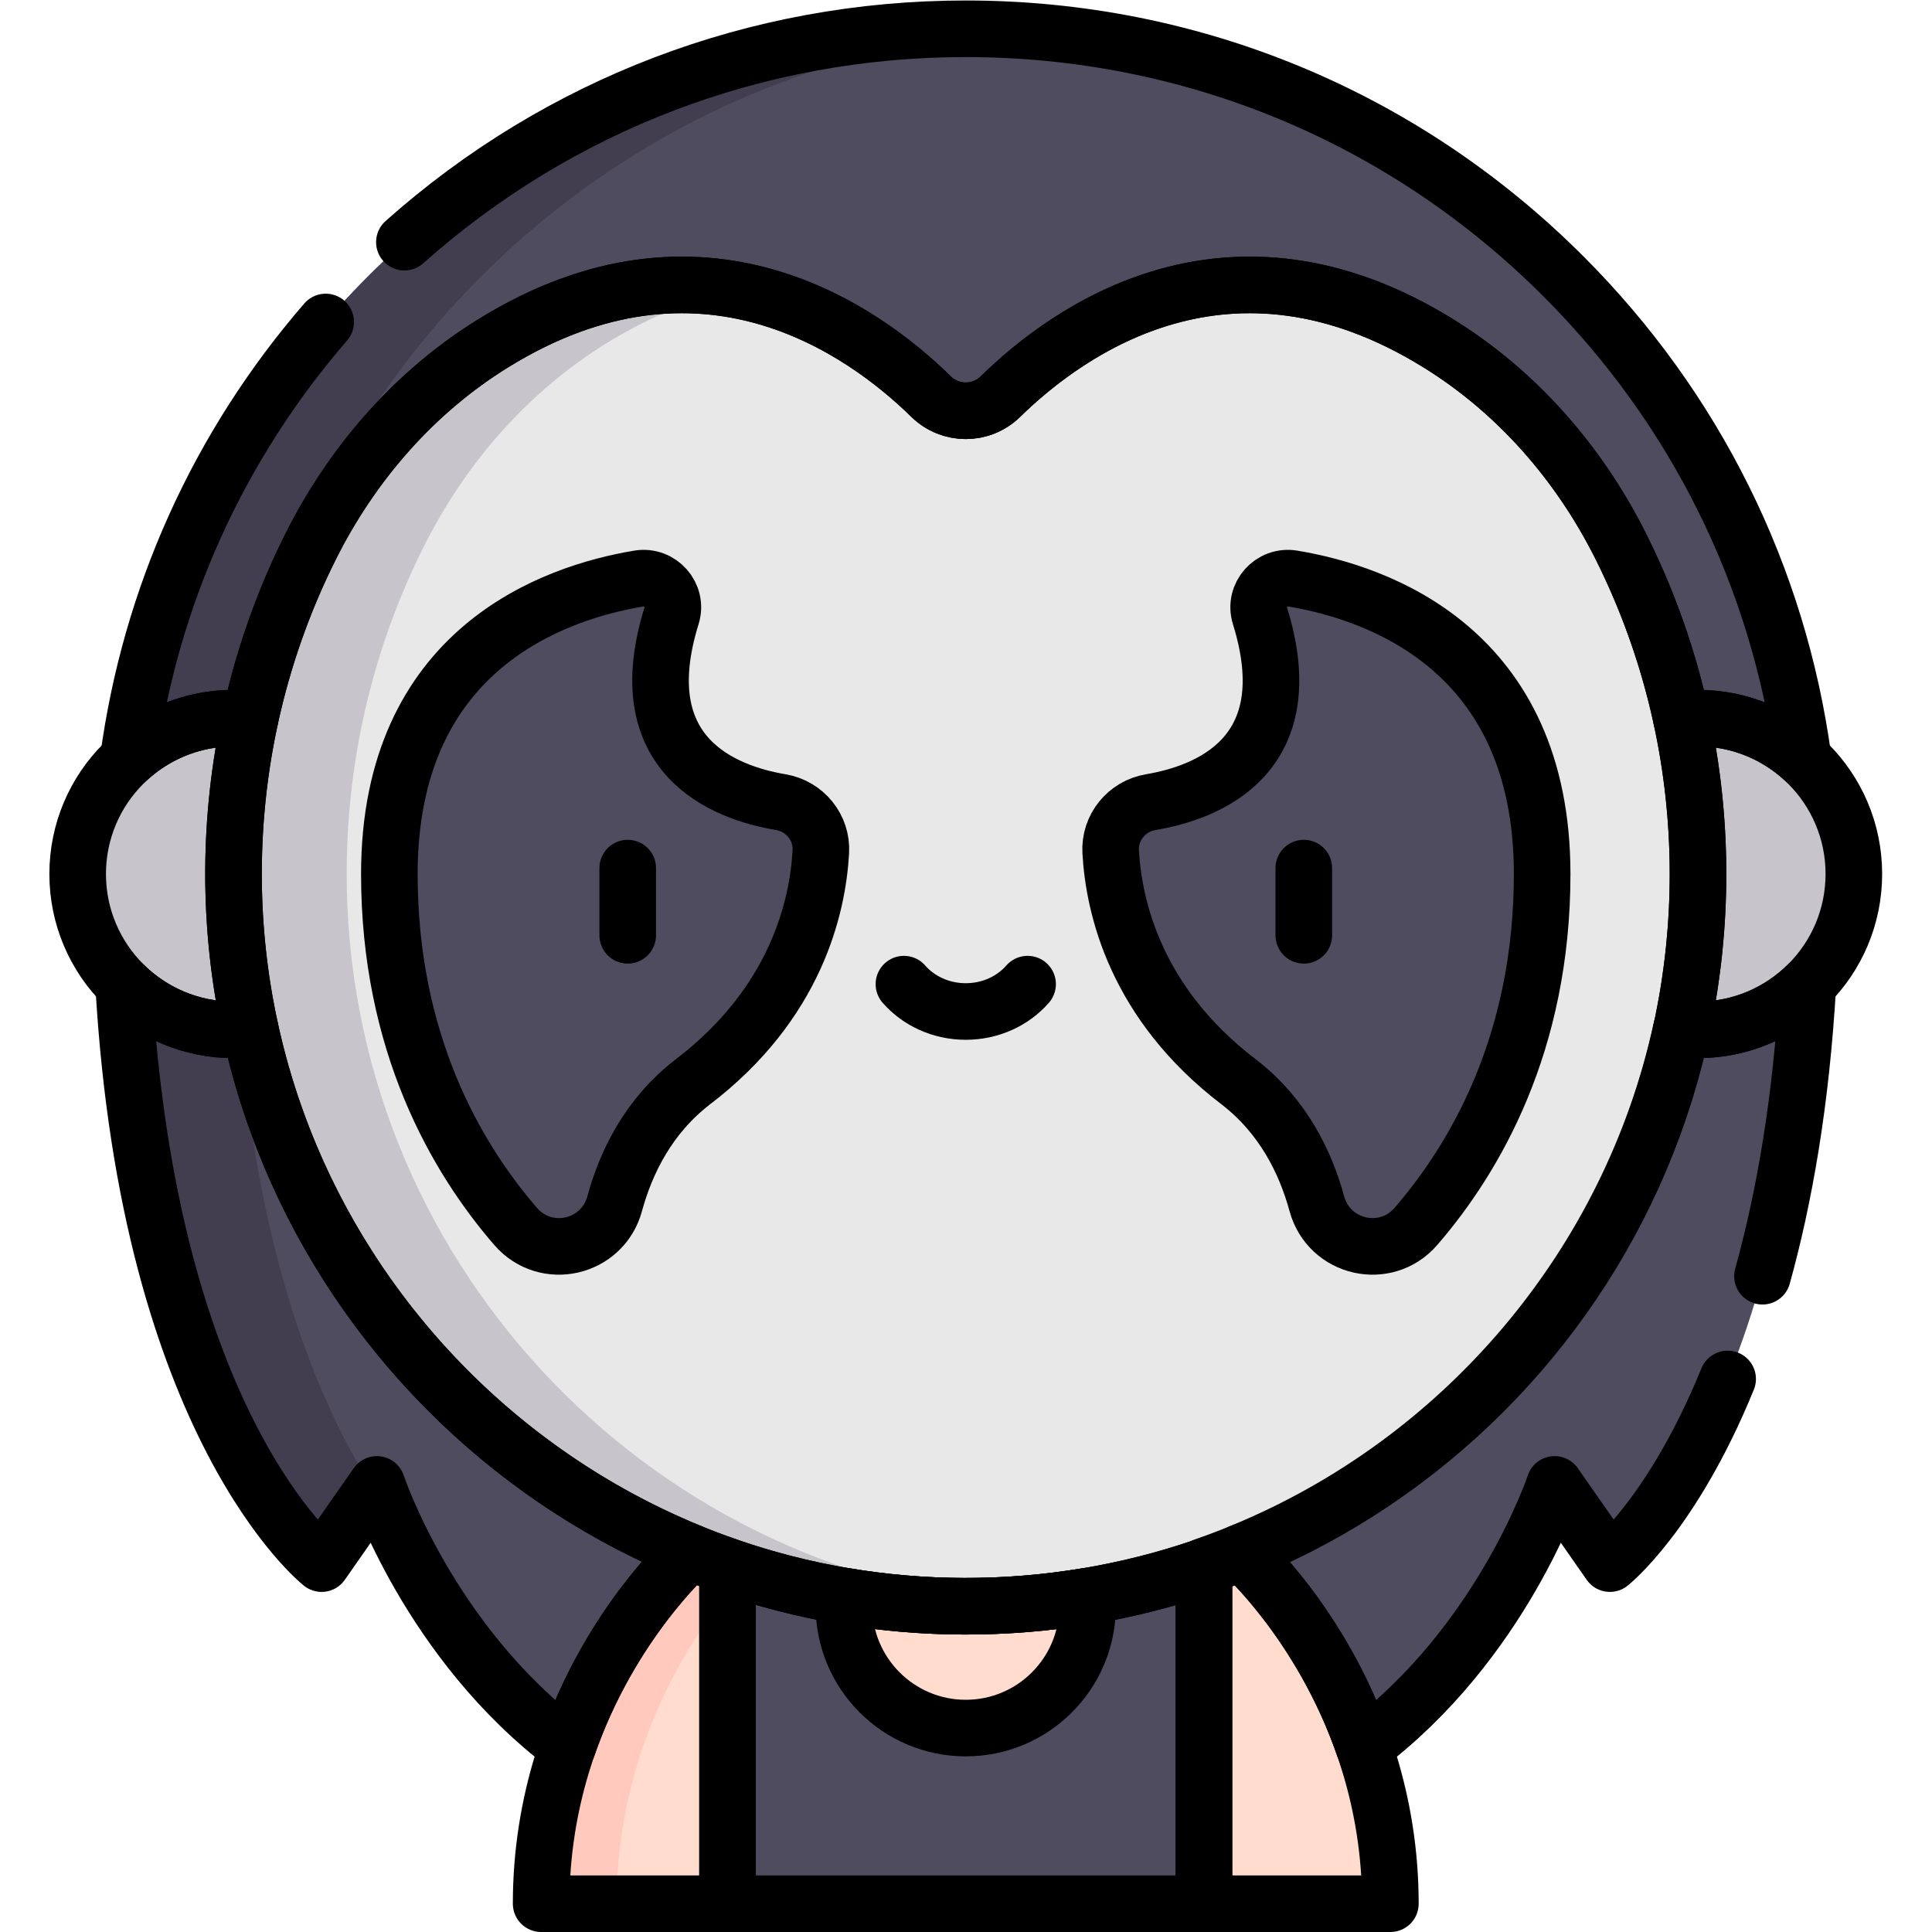 <?xml version="1.0" encoding="UTF-8" standalone="no"?>
<!-- Created with Inkscape (http://www.inkscape.org/) -->

<svg
   version="1.1"
   id="svg5334"
   xml:space="preserve"
   width="682.667"
   height="682.667"
   viewBox="0 0 682.667 682.667"
   xmlns="http://www.w3.org/2000/svg"
   xmlns:svg="http://www.w3.org/2000/svg"><defs
     id="defs5338"><clipPath
       clipPathUnits="userSpaceOnUse"
       id="clipPath5348"><path
         d="M 0,512 H 512 V 0 H 0 Z"
         id="path5346" /></clipPath></defs><g
     id="g5340"
     transform="matrix(1.333,0,0,-1.333,0,682.667)"><g
       id="g5342"><g
         id="g5344"
         clip-path="url(#clipPath5348)"><g
           id="g5350"
           transform="translate(31.953,280.454)"><path
             d="m 0,0 c 0,59.845 23.305,116.108 65.622,158.425 42.316,42.317 98.58,65.621 158.425,65.621 59.846,0 116.107,-23.304 158.425,-65.621 C 424.788,116.108 448.094,59.845 448.094,0 Z"
             style="fill:#4f4c5f;fill-opacity:1;fill-rule:nonzero;stroke:none"
             id="path5352" /></g><g
           id="g5354"
           transform="translate(271,503.995)"><path
             d="m 0,0 c -4.972,0.327 -9.972,0.505 -15,0.505 -59.845,0 -116.108,-23.304 -158.425,-65.621 -42.317,-42.317 -65.622,-98.58 -65.622,-158.425 h 30 c 0,59.845 23.305,116.108 65.622,158.425 C -104.664,-26.355 -54.198,-3.559 0,0"
             style="fill:#423e4f;fill-opacity:1;fill-rule:nonzero;stroke:none"
             id="path5356" /></g><g
           id="g5358"
           transform="translate(31.953,280.454)"><path
             d="m 0,0 c 0,-140.938 53.302,-182.804 53.302,-182.804 l 14.652,20.997 c 0,0 13.899,-41.943 50.56,-69.498 h 42.387 v 110.602 L 47.72,0 Z"
             style="fill:#4f4c5f;fill-opacity:1;fill-rule:nonzero;stroke:none"
             id="path5360" /></g><g
           id="g5362"
           transform="translate(61.953,280.454)"><path
             d="m 0,0 h -30 c 0,-140.938 53.302,-182.804 53.302,-182.804 l 13.757,19.713 C 21.38,-138.777 0,-89.266 0,0"
             style="fill:#423e4f;fill-opacity:1;fill-rule:nonzero;stroke:none"
             id="path5364" /></g><g
           id="g5366"
           transform="translate(480.047,280.454)"><path
             d="m 0,0 c 0,-140.938 -53.302,-182.804 -53.302,-182.804 l -14.652,20.997 c 0,0 -13.899,-41.943 -50.56,-69.498 h -42.387 v 110.602 L -47.72,0 Z"
             style="fill:#4f4c5f;fill-opacity:1;fill-rule:nonzero;stroke:none"
             id="path5368" /></g><g
           id="g5370"
           transform="translate(491.412,280.454)"><path
             d="m 0,0 c 0,-22.816 -18.495,-41.311 -41.311,-41.311 -22.816,0 -41.311,18.495 -41.311,41.311 0,22.815 18.495,41.311 41.311,41.311 C -18.495,41.311 0,22.815 0,0"
             style="fill:#c7c5cb;fill-opacity:1;fill-rule:nonzero;stroke:none"
             id="path5372" /></g><g
           id="g5374"
           transform="translate(192.855,100.621)"><path
             d="M 0,0 21.486,-46.563 0,-93.121 h -49.41 c 0,13.715 2.195,26.142 5.54,37.122 C -33.01,-20.393 -9.982,0 -9.982,0 Z"
             style="fill:#ffdcce;fill-opacity:1;fill-rule:nonzero;stroke:none"
             id="path5376" /></g><g
           id="g5378"
           transform="translate(196.109,93.568)"><path
             d="m 0,0 -3.255,7.054 h -9.982 c 0,0 -23.028,-20.393 -33.888,-55.999 -3.345,-10.98 -5.54,-23.408 -5.54,-37.123 h 20 c 0,13.715 2.195,26.143 5.54,37.123 C -20.007,-25.608 -7.663,-8.808 0,0"
             style="fill:#ffcabd;fill-opacity:1;fill-rule:nonzero;stroke:none"
             id="path5380" /></g><g
           id="g5382"
           transform="translate(368.556,7.5)"><path
             d="m 0,0 h -49.41 l -16.887,46.558 16.887,46.563 h 9.982 c 0,0 23.028,-20.393 33.888,-55.998 C -2.195,26.143 0,13.715 0,0"
             style="fill:#ffdcce;fill-opacity:1;fill-rule:nonzero;stroke:none"
             id="path5384" /></g><path
           d="M 319.146,7.5 H 192.855 v 93.121 h 126.291 z"
           style="fill:#4f4c5f;fill-opacity:1;fill-rule:nonzero;stroke:none"
           id="path5386" /><g
           id="g5388"
           transform="translate(288.294,86.352)"><path
             d="m 0,0 c 0,-17.835 -14.458,-32.294 -32.294,-32.294 -17.836,0 -32.294,14.459 -32.294,32.294 0,17.836 14.458,32.294 32.294,32.294 C -14.458,32.294 0,17.836 0,0"
             style="fill:#ffdcce;fill-opacity:1;fill-rule:nonzero;stroke:none"
             id="path5390" /></g><g
           id="g5392"
           transform="translate(429.473,367.621)"><path
             d="m 0,0 c -11.009,21.864 -27.435,40.662 -48.256,53.533 -55.366,34.227 -98.101,3.412 -116.02,-14.151 -5.117,-5.014 -13.277,-5.014 -18.393,0 -17.92,17.564 -60.658,48.381 -116.028,14.146 -20.969,-12.964 -37.453,-31.944 -48.481,-53.992 -12.926,-25.843 -20.254,-54.972 -20.393,-85.8 -0.489,-107.009 86.719,-194.805 193.73,-195.004 107.368,-0.199 194.47,86.779 194.47,194.101 C 20.629,-55.82 13.196,-26.21 0,0"
             style="fill:#e8e8e8;fill-opacity:1;fill-rule:nonzero;stroke:none"
             id="path5394" /></g><g
           id="g5396"
           transform="translate(91.901,281.357)"><path
             d="m 0,0 c 0.14,30.828 7.468,59.957 20.394,85.799 11.027,22.049 27.511,41.029 48.48,53.993 12.303,7.606 23.98,11.996 34.9,14.038 -18.472,3.507 -40.454,1.077 -64.9,-14.038 C 17.905,126.828 1.421,107.848 -9.606,85.799 -16.758,71.502 -22.186,56.195 -25.641,40.155 c -1.38,0.162 -2.829,0.253 -4.362,0.253 -22.815,0 -41.31,-18.496 -41.31,-41.311 0,-22.816 18.495,-41.311 41.31,-41.311 1.552,0 3.017,0.092 4.411,0.259 18.929,-87.077 96.701,-152.877 189.322,-153.049 5.183,-0.01 10.317,0.189 15.398,0.578 C 78.9,-186.702 -0.466,-102.098 0,0"
             style="fill:#c7c5cb;fill-opacity:1;fill-rule:nonzero;stroke:none"
             id="path5398" /></g><g
           id="g5400"
           transform="translate(206.969,299.496)"><path
             d="m 0,0 c -15.098,2.543 -40.496,12.279 -28.959,49.39 1.705,5.485 -3.035,10.822 -8.7,9.879 -22.413,-3.733 -66.1,-18.661 -66.1,-78.311 0,-44.816 17.772,-75.266 33.462,-93.417 8.016,-9.273 23.036,-5.815 26.262,6.01 3.008,11.028 8.985,23.278 20.705,32.293 27.286,20.811 33.115,46.22 33.944,60.989 C 10.976,-6.717 6.37,-1.073 0,0"
             style="fill:#4f4c5f;fill-opacity:1;fill-rule:nonzero;stroke:none"
             id="path5402" /></g><g
           id="g5404"
           transform="translate(305.031,299.496)"><path
             d="m 0,0 c 15.098,2.543 40.496,12.279 28.959,49.39 -1.705,5.485 3.035,10.822 8.7,9.879 22.413,-3.733 66.1,-18.661 66.1,-78.311 0,-44.816 -17.772,-75.266 -33.462,-93.417 -8.016,-9.273 -23.036,-5.815 -26.262,6.01 -3.008,11.028 -8.986,23.278 -20.705,32.293 -27.286,20.811 -33.115,46.22 -33.944,60.989 C -10.976,-6.717 -6.37,-1.073 0,0"
             style="fill:#4f4c5f;fill-opacity:1;fill-rule:nonzero;stroke:none"
             id="path5406" /></g><g
           id="g5408"
           transform="translate(206.969,299.496)"><path
             d="m 0,0 c -15.098,2.543 -40.496,12.279 -28.959,49.39 1.705,5.485 -3.035,10.823 -8.7,9.879 -22.413,-3.733 -66.1,-18.661 -66.1,-78.311 0,-44.815 17.772,-75.266 33.462,-93.416 8.016,-9.274 23.036,-5.816 26.262,6.01 3.008,11.027 8.986,23.277 20.706,32.292 27.285,20.811 33.114,46.22 33.943,60.99 C 10.976,-6.717 6.37,-1.073 0,0 Z"
             style="fill:none;stroke:#000000;stroke-width:15;stroke-linecap:round;stroke-linejoin:round;stroke-miterlimit:10;stroke-dasharray:none;stroke-opacity:1"
             id="path5410" /></g><g
           id="g5412"
           transform="translate(166.394,282.017)"><path
             d="M 0,0 V -17.819"
             style="fill:none;stroke:#000000;stroke-width:15;stroke-linecap:round;stroke-linejoin:round;stroke-miterlimit:10;stroke-dasharray:none;stroke-opacity:1"
             id="path5414" /></g><g
           id="g5416"
           transform="translate(305.031,299.496)"><path
             d="m 0,0 c 15.098,2.543 40.496,12.279 28.959,49.39 -1.705,5.485 3.035,10.823 8.7,9.879 22.413,-3.733 66.1,-18.661 66.1,-78.311 0,-44.815 -17.772,-75.266 -33.461,-93.416 -8.017,-9.274 -23.037,-5.816 -26.263,6.01 -3.008,11.027 -8.985,23.277 -20.705,32.292 -27.286,20.811 -33.115,46.22 -33.944,60.99 C -10.976,-6.717 -6.369,-1.073 0,0 Z"
             style="fill:none;stroke:#000000;stroke-width:15;stroke-linecap:round;stroke-linejoin:round;stroke-miterlimit:10;stroke-dasharray:none;stroke-opacity:1"
             id="path5418" /></g><g
           id="g5420"
           transform="translate(345.606,282.017)"><path
             d="M 0,0 V -17.819"
             style="fill:none;stroke:#000000;stroke-width:15;stroke-linecap:round;stroke-linejoin:round;stroke-miterlimit:10;stroke-dasharray:none;stroke-opacity:1"
             id="path5422" /></g><g
           id="g5424"
           transform="translate(272.392,251.255)"><path
             d="m 0,0 c -3.867,-4.424 -9.773,-7.252 -16.392,-7.252 -6.618,0 -12.524,2.828 -16.391,7.252"
             style="fill:none;stroke:#000000;stroke-width:15;stroke-linecap:round;stroke-linejoin:round;stroke-miterlimit:10;stroke-dasharray:none;stroke-opacity:1"
             id="path5426" /></g><g
           id="g5428"
           transform="translate(86.335,426.78)"><path
             d="m 0,0 c -28.516,-32.965 -46.525,-72.957 -52.323,-115.854 7.348,6.729 17.137,10.838 27.886,10.838 1.476,0 2.932,-0.081 4.368,-0.232 3.455,16.033 8.881,31.332 16.028,45.623 11.028,22.049 27.513,41.029 48.481,53.994 55.37,34.234 98.109,3.417 116.029,-14.146 5.116,-5.015 13.275,-5.015 18.392,0 17.919,17.562 60.655,48.377 116.021,14.151 20.821,-12.872 37.247,-31.67 48.256,-53.534 7.261,-14.423 12.766,-29.882 16.258,-46.088 1.437,0.151 2.894,0.232 4.37,0.232 10.75,0 20.538,-4.109 27.887,-10.838 -6.527,48.291 -28.517,92.906 -63.563,127.952 -42.318,42.317 -98.579,65.622 -158.425,65.622 -55.421,0 -107.761,-20 -148.807,-56.563"
             style="fill:none;stroke:#000000;stroke-width:15;stroke-linecap:round;stroke-linejoin:round;stroke-miterlimit:10;stroke-dasharray:none;stroke-opacity:1"
             id="path5430" /></g><g
           id="g5432"
           transform="translate(450.101,321.764)"><path
             d="M 0,0 C -1.476,0 -2.933,-0.081 -4.369,-0.232 -1.515,-13.475 0,-27.215 0,-41.311 0,-55.407 -1.517,-69.147 -4.37,-82.39 c 1.436,-0.151 2.893,-0.232 4.37,-0.232 22.815,0 41.312,18.496 41.312,41.311 C 41.312,-18.496 22.815,0 0,0 Z"
             style="fill:none;stroke:#000000;stroke-width:15;stroke-linecap:round;stroke-linejoin:round;stroke-miterlimit:10;stroke-dasharray:none;stroke-opacity:1"
             id="path5434" /></g><g
           id="g5436"
           transform="translate(61.9,281.356)"><path
             d="m 0,0 c 0.063,13.78 1.572,27.217 4.365,40.176 -1.435,0.151 -2.891,0.232 -4.367,0.232 -22.815,0 -41.311,-18.496 -41.311,-41.311 0,-22.816 18.496,-41.311 41.311,-41.311 1.492,0 2.965,0.083 4.416,0.237 C 1.471,-28.441 -0.065,-14.397 0,0 Z"
             style="fill:none;stroke:#000000;stroke-width:15;stroke-linecap:round;stroke-linejoin:round;stroke-miterlimit:10;stroke-dasharray:none;stroke-opacity:1"
             id="path5438" /></g><g
           id="g5440"
           transform="translate(255.631,86.353)"><path
             d="M 0,0 C -10.829,0.02 -21.451,0.952 -31.805,2.696 -31.878,1.806 -31.926,0.908 -31.926,0 c 0,-17.836 14.459,-32.295 32.295,-32.295 17.836,0 32.294,14.459 32.294,32.295 0,0.899 -0.046,1.788 -0.118,2.669 C 21.96,0.903 11.091,-0.021 0,0 Z"
             style="fill:none;stroke:#000000;stroke-width:15;stroke-linecap:round;stroke-linejoin:round;stroke-miterlimit:10;stroke-dasharray:none;stroke-opacity:1"
             id="path5442" /></g><g
           id="g5444"
           transform="translate(429.473,367.62)"><path
             d="m 0,0 c -11.009,21.864 -27.434,40.662 -48.256,53.534 -55.366,34.226 -98.101,3.411 -116.02,-14.151 -5.117,-5.015 -13.277,-5.015 -18.393,0 -17.92,17.563 -60.658,48.38 -116.028,14.146 -20.969,-12.965 -37.453,-31.945 -48.481,-53.993 -12.926,-25.843 -20.253,-54.972 -20.393,-85.8 -0.489,-107.009 86.719,-194.805 193.73,-195.004 107.368,-0.199 194.47,86.779 194.47,194.101 C 20.629,-55.82 13.196,-26.21 0,0 Z"
             style="fill:none;stroke:#000000;stroke-width:15;stroke-linecap:round;stroke-linejoin:round;stroke-miterlimit:10;stroke-dasharray:none;stroke-opacity:1"
             id="path5446" /></g><g
           id="g5448"
           transform="translate(255.631,86.353)"><path
             d="M 0,0 C -21.955,0.041 -43.074,3.775 -62.776,10.6 V -78.853 H 63.515 V 10.514 C 43.607,3.668 22.241,-0.042 0,0 Z"
             style="fill:none;stroke:#000000;stroke-width:15;stroke-linecap:round;stroke-linejoin:round;stroke-miterlimit:10;stroke-dasharray:none;stroke-opacity:1"
             id="path5450" /></g><g
           id="g5452"
           transform="translate(183.066,100.668)"><path
             d="m 0,0 c -58.589,23.94 -103.058,75.751 -116.752,138.712 -1.451,-0.154 -2.924,-0.238 -4.416,-0.238 -11.366,0 -21.658,4.592 -29.128,12.02 6.689,-117.521 52.483,-153.513 52.483,-153.513 l 14.654,20.998 c 0,0 13.898,-41.943 50.559,-69.499 11.335,32.796 32.406,51.473 32.406,51.473 h 0.266 z"
             style="fill:none;stroke:#000000;stroke-width:15;stroke-linecap:round;stroke-linejoin:round;stroke-miterlimit:10;stroke-dasharray:none;stroke-opacity:1"
             id="path5454" /></g><g
           id="g5456"
           transform="translate(467.188,173.831)"><path
             d="m 0,0 c 5.715,20.581 10.262,46.071 12.04,77.332 -7.47,-7.428 -17.762,-12.02 -29.128,-12.02 -1.492,0 -2.965,0.083 -4.416,0.237 C -35.197,2.588 -79.666,-49.222 -138.255,-73.162 l -0.073,-0.047 h 0.266 c 0,0 21.072,-18.677 32.407,-51.473 36.661,27.555 50.558,69.498 50.558,69.498 l 14.654,-20.997 c 0,0 16.555,13.023 31.213,48.947"
             style="fill:none;stroke:#000000;stroke-width:15;stroke-linecap:round;stroke-linejoin:round;stroke-miterlimit:10;stroke-dasharray:none;stroke-opacity:1"
             id="path5458" /></g><g
           id="g5460"
           transform="translate(192.241,97.176)"><path
             d="m 0,0 c -3.069,1.074 -6.104,2.222 -9.103,3.445 h -0.266 c 0,0 -23.028,-20.393 -33.889,-55.999 -3.344,-10.98 -5.54,-23.407 -5.54,-37.122 H 0.613 v 89.452 z"
             style="fill:none;stroke:#000000;stroke-width:15;stroke-linecap:round;stroke-linejoin:round;stroke-miterlimit:10;stroke-dasharray:none;stroke-opacity:1"
             id="path5462" /></g><g
           id="g5464"
           transform="translate(319.759,97.176)"><path
             d="m 0,0 c 3.069,1.074 6.104,2.222 9.103,3.445 h 0.266 c 0,0 23.028,-20.393 33.888,-55.999 3.344,-10.98 5.54,-23.407 5.54,-37.122 h -49.41 v 89.452 z"
             style="fill:none;stroke:#000000;stroke-width:15;stroke-linecap:round;stroke-linejoin:round;stroke-miterlimit:10;stroke-dasharray:none;stroke-opacity:1"
             id="path5466" /></g></g></g></g></svg>
